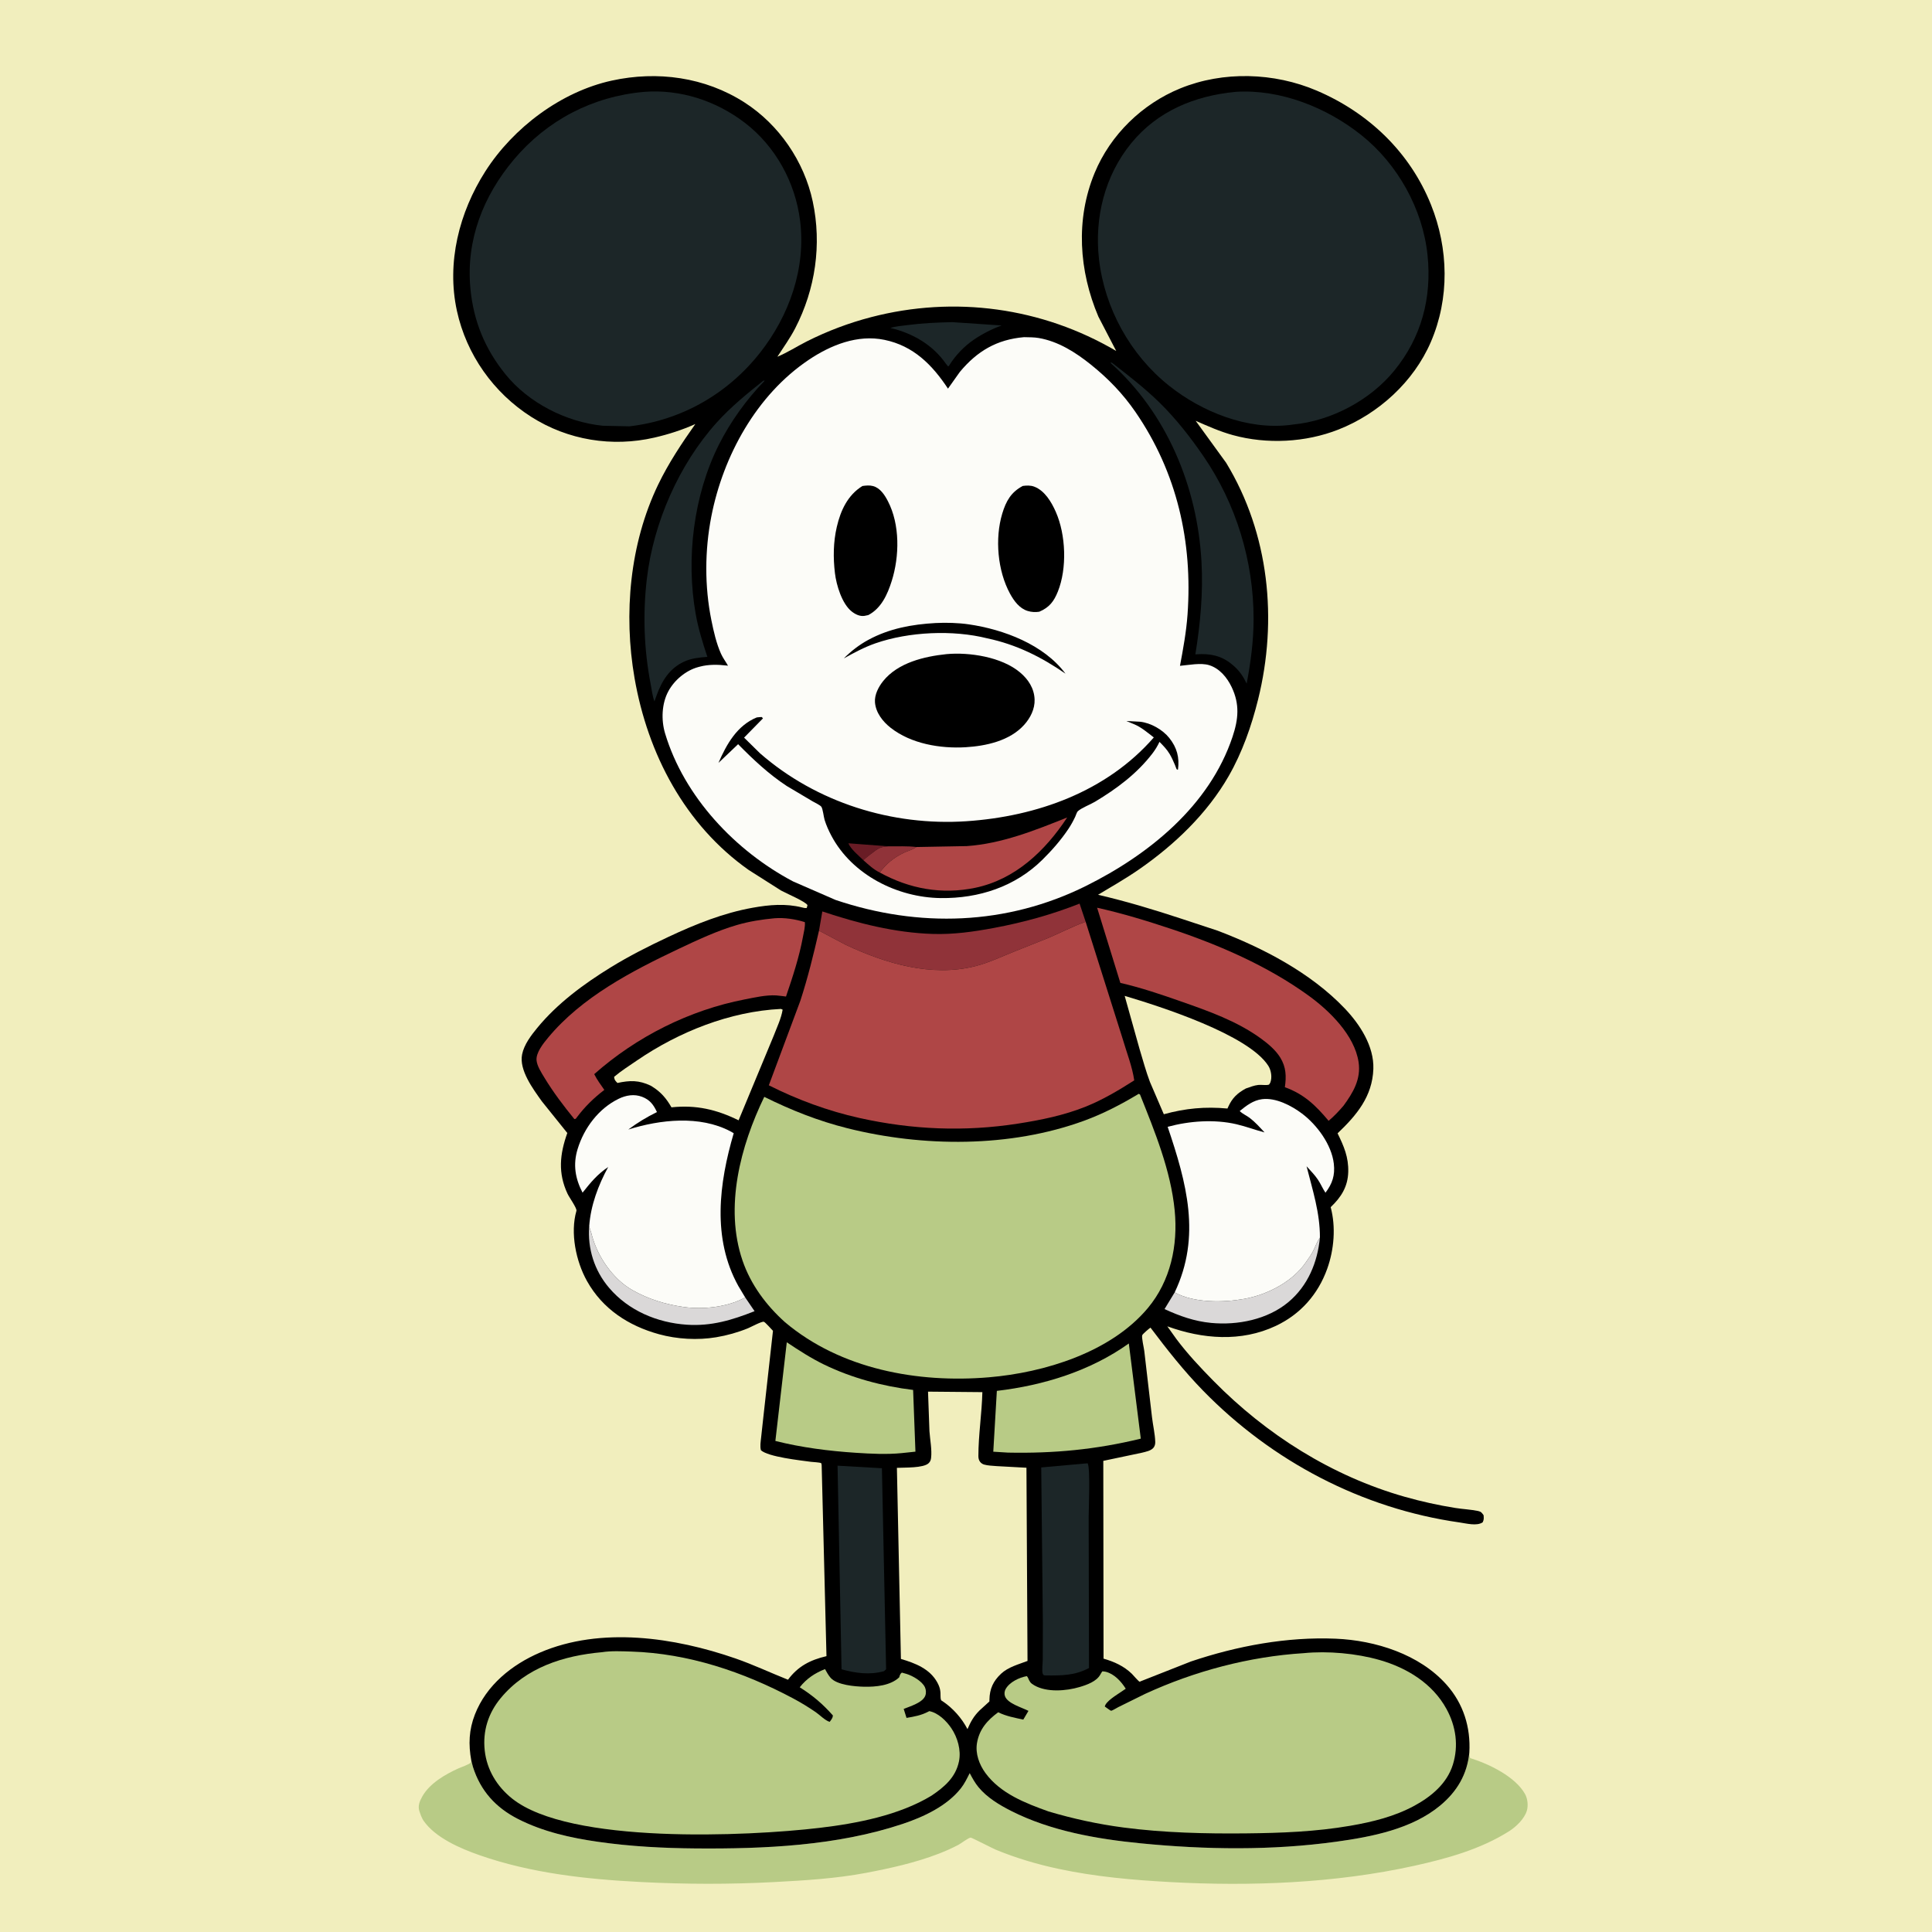 <svg version="1.1" xmlns="http://www.w3.org/2000/svg" style="display: block;" viewBox="0 0 2048 2048" width="1024" height="1024">
<path transform="translate(0,0)" fill="rgb(241,238,189)" d="M -0 -0 L 2048 0 L 2048 2048 L -0 2048 L -0 -0 z"/>
<path transform="translate(0,0)" fill="rgb(184,203,134)" d="M 499.592 1866.3 L 501.322 1872.97 C 509.398 1898.47 525.501 1916.18 549.136 1928.22 C 575.654 1941.73 604.714 1948.18 633.984 1952.39 C 668.296 1957.33 703.169 1959.15 737.809 1959.42 C 810.398 1960 887.428 1956.62 956.792 1933.45 C 979.14 1925.98 1003.76 1914.53 1018.64 1895.64 C 1022.47 1890.78 1025.16 1885.15 1027.93 1879.64 C 1030.65 1884.78 1033.49 1889.99 1037.21 1894.5 C 1046.32 1905.54 1059.45 1913.4 1072.06 1919.78 C 1113.92 1940.97 1162.83 1949.43 1209.13 1954 C 1277.78 1960.77 1348.07 1961.74 1416.51 1952.28 C 1454.03 1947.09 1496.68 1938.88 1526.62 1913.99 C 1544.48 1899.15 1555.29 1881.01 1557.56 1857.75 C 1557.6 1860.25 1557.45 1861.39 1558.5 1863.69 L 1559.39 1863.96 C 1578.6 1869.93 1606.54 1883.5 1616.64 1901.82 C 1619.31 1906.64 1620.09 1913.81 1618.6 1919.15 C 1616.21 1927.68 1607.32 1936.33 1600 1940.99 C 1569.68 1960.26 1533.93 1970.16 1499.13 1977.83 C 1415.2 1996.35 1325.83 1999.74 1240.16 1995.06 C 1200.42 1992.88 1161.36 1989.42 1122.34 1981.12 C 1099.68 1976.3 1077.27 1969.68 1055.83 1960.86 C 1052.1 1959.33 1030.01 1947.85 1028.91 1947.94 C 1026.49 1948.12 1018.75 1954.13 1015.99 1955.58 C 1009.27 1959.13 1002.09 1962.31 995 1965.04 C 970.406 1974.54 943.829 1980.43 917.964 1985.33 C 886.122 1991.36 853.471 1993.32 821.167 1995.04 C 773.628 1997.57 727.046 1997.45 679.5 1995.03 C 621.875 1992.09 563.166 1985.75 508.414 1966.61 C 488.26 1959.57 461.482 1948.2 448.864 1929.87 C 448.021 1928.64 447.441 1927.35 446.844 1926 L 446.285 1924.76 L 444.949 1921 L 444.497 1919.66 C 442.786 1914.16 444.958 1909.13 447.655 1904.31 C 455.4 1890.45 471.999 1880.88 486.058 1874.52 C 488.582 1873.38 497.575 1870.3 498.914 1868.48 C 499.365 1867.87 499.366 1867.03 499.592 1866.3 z"/>
<path transform="translate(0,0)" fill="rgb(0,0,0)" d="M 499.592 1866.3 C 496.458 1849.16 497.063 1833.68 503.46 1817.32 C 515.57 1786.36 542.503 1764.65 572.404 1751.79 C 636.971 1724.02 715.178 1735.69 779.5 1757.98 C 798.59 1764.6 816.595 1773.15 835.311 1780.58 C 845.946 1766.22 858.992 1759.6 876.096 1755.59 L 870.994 1553.06 C 870.97 1552.83 870.679 1551.12 870.552 1551.04 C 869.129 1550.13 861.862 1549.89 859.603 1549.58 C 848.355 1548.04 814.347 1544.4 806.619 1537.31 C 805.446 1533.02 806.377 1528.26 806.811 1523.9 L 809.366 1500.51 L 819.382 1410.7 C 817.852 1409.19 811.071 1401.42 809.666 1401.11 C 807.281 1400.6 795.664 1406.89 792.926 1408 C 782.076 1412.43 770.661 1415.64 759.101 1417.56 C 739.455 1420.83 717.695 1419.6 698.534 1414.33 C 666.347 1405.47 638.802 1387.64 622.202 1357.91 C 610.502 1336.96 604.29 1306.84 611.047 1283.5 C 611.788 1280.94 603.381 1269.2 601.645 1265.5 C 591.282 1243.44 593.39 1223.43 601.371 1201.03 L 574.416 1167.49 C 565.178 1154.52 550.07 1134.39 553.458 1117.67 C 555.561 1107.29 562.897 1097.65 569.5 1089.61 C 590.858 1063.61 618.756 1043.08 647.265 1025.51 C 666.875 1013.42 687.667 1002.94 708.509 993.162 C 737.228 979.684 766.676 967.809 798.033 962.208 C 815.525 959.083 832.765 957.559 850.19 961.923 C 852.281 962.447 852.982 962.667 855.191 962.5 L 855.958 959.5 C 854.305 955.836 832.662 946.678 827.842 943.929 L 793.606 922.178 C 726.045 874.493 686.597 799.151 672.643 718.791 C 660.835 650.79 667.517 576.358 697.679 513.721 C 708.613 491.014 722.588 470.032 737.08 449.49 C 723.143 455.751 708.626 460.423 693.739 463.859 C 648.913 474.202 602.032 466.62 563.189 441.91 C 523.182 416.459 494.463 375.898 484.347 329.5 C 473.2 278.374 486.736 225.094 514.486 181.627 C 543.992 135.409 594.81 97.16 648.656 85.411 C 696.899 74.884 747.339 81.746 789.173 108.579 C 825.759 132.046 852.453 171.049 861.537 213.586 C 871.284 259.223 864.343 306.627 842.937 348 C 837.509 358.491 830.48 368.259 824.052 378.156 C 834.786 373.71 844.84 367.138 855.238 361.911 C 877.139 350.899 899.747 342.351 923.462 336.179 C 1011.72 313.205 1104.51 325.767 1183.24 372.052 L 1164.32 335.613 C 1143.75 287.159 1139.97 232.741 1160.3 183.467 C 1177.05 142.891 1210.67 110.217 1251.19 93.683 C 1296.73 75.099 1350.67 76.807 1395.78 96.056 C 1450.66 119.478 1494.52 161.265 1516.89 216.959 C 1535.61 263.574 1536.76 316.227 1516.68 362.684 C 1498.45 404.829 1461.21 438.678 1418.73 455.374 C 1383.88 469.069 1342.98 471.152 1306.86 461.22 C 1293.23 457.472 1280.35 451.742 1267.45 446.054 L 1299.77 490.589 C 1345.42 565.67 1354.57 657.136 1333.62 741.504 C 1326.67 769.526 1316.85 797.568 1302.46 822.656 C 1279.56 862.543 1245.05 895.487 1207.46 921.554 C 1193.41 931.301 1178.6 939.69 1163.97 948.507 C 1193.98 955.453 1223.2 964.275 1252.44 973.925 L 1290.6 986.511 C 1339 1004.87 1389.62 1031.31 1425.5 1069.01 C 1441.47 1085.79 1456.63 1108.93 1455.81 1133.11 C 1454.81 1162.34 1438.01 1182.23 1417.88 1201.38 C 1424.61 1215.04 1429.6 1226.68 1429.19 1242.23 C 1428.77 1257.99 1421.66 1269.13 1410.57 1279.64 C 1416.2 1300.61 1414.2 1324.63 1406.89 1345 C 1397.17 1372.07 1378.56 1393.17 1352.42 1405.5 C 1315.61 1422.85 1274.65 1419.49 1237.41 1405.96 L 1247.1 1419.53 C 1258.75 1435.1 1272.61 1449.87 1286.25 1463.72 C 1342.4 1520.79 1411.77 1564.65 1489.09 1586.66 C 1506.63 1591.65 1524.7 1595.62 1542.71 1598.5 C 1550.66 1599.77 1559.22 1600.11 1567 1601.76 C 1570.12 1602.43 1570.89 1603.71 1572.68 1606.21 C 1572.89 1609.52 1573.15 1610.65 1571.71 1613.72 C 1565.47 1617.95 1554.4 1614.88 1547.32 1613.88 C 1443.78 1599.21 1348.43 1548.99 1275.55 1474.39 C 1255.05 1453.4 1237.2 1430.73 1219.57 1407.34 C 1218.12 1408.25 1211.14 1414.17 1210.79 1415.43 C 1210.04 1418.11 1212.57 1428.61 1212.97 1432 L 1221.16 1502.22 C 1222.16 1510.82 1224.35 1519.91 1224.61 1528.5 C 1224.67 1530.52 1224.22 1532.62 1223.04 1534.27 C 1220.39 1537.98 1214.21 1538.99 1210.07 1540.04 L 1169.54 1548.57 L 1169.8 1758.24 C 1181.08 1761.46 1191.25 1766.04 1199.79 1774.27 C 1201.05 1775.49 1206.94 1782.44 1208.06 1782.71 C 1208.37 1782.79 1208.65 1782.45 1208.94 1782.32 L 1262.45 1761.24 C 1311.29 1744.77 1364.25 1734.9 1415.92 1737.09 C 1458.03 1738.87 1504.68 1753.58 1533.33 1785.78 C 1551.27 1805.94 1559.08 1831 1557.56 1857.75 C 1555.29 1881.01 1544.48 1899.15 1526.62 1913.99 C 1496.68 1938.88 1454.03 1947.09 1416.51 1952.28 C 1348.07 1961.74 1277.78 1960.77 1209.13 1954 C 1162.83 1949.43 1113.92 1940.97 1072.06 1919.78 C 1059.45 1913.4 1046.32 1905.54 1037.21 1894.5 C 1033.49 1889.99 1030.65 1884.78 1027.93 1879.64 C 1025.16 1885.15 1022.47 1890.78 1018.64 1895.64 C 1003.76 1914.53 979.14 1925.98 956.792 1933.45 C 887.428 1956.62 810.398 1960 737.809 1959.42 C 703.169 1959.15 668.296 1957.33 633.984 1952.39 C 604.714 1948.18 575.654 1941.73 549.136 1928.22 C 525.501 1916.18 509.398 1898.47 501.322 1872.97 L 499.592 1866.3 z"/>
<path transform="translate(0,0)" fill="rgb(28,38,40)" d="M 1009.34 341.482 L 1061.83 345.025 C 1051.41 348.736 1041.22 354.004 1032.09 360.218 C 1022.17 366.97 1012.95 376.632 1006.55 386.799 C 1005.62 388.277 1006.27 387.841 1004.92 388.311 L 1002.62 385.48 C 988.706 365.462 967.177 353.073 943.83 347.654 C 949.522 345.846 956.183 345.366 962.102 344.589 C 977.937 342.51 993.391 341.867 1009.34 341.482 z"/>
<path transform="translate(0,0)" fill="rgb(218,216,216)" d="M 624.597 1299.55 C 625.102 1302.17 625.725 1304.06 626.651 1306.5 L 627.455 1309.51 C 633.507 1332.12 649.675 1355.79 670.188 1367.46 C 687.209 1377.15 705.277 1382.66 724.562 1385.44 C 745.162 1388.41 771.5 1385.68 789.922 1375.31 L 799.88 1389.9 C 775.975 1399.36 754.067 1405.99 728.004 1404.25 C 696.745 1402.16 666.318 1389.37 645.727 1365.24 C 630.019 1346.84 622.68 1323.57 624.597 1299.55 z"/>
<path transform="translate(0,0)" fill="rgb(218,216,216)" d="M 1245.21 1369.99 C 1265.52 1381.33 1296.9 1380.87 1319.17 1376.83 C 1343.59 1372.4 1370.4 1358.64 1384.54 1337.69 C 1387.09 1333.9 1389.85 1330.3 1391.93 1326.22 C 1394.25 1321.67 1395.74 1317.1 1398.57 1312.78 L 1399.17 1311.88 C 1396.67 1338.02 1386.44 1362.96 1365.86 1380.2 C 1343.69 1398.76 1312.07 1405.04 1283.85 1402.35 C 1266.05 1400.65 1250.62 1395.09 1234.44 1387.7 L 1245.21 1369.99 z"/>
<path transform="translate(0,0)" fill="rgb(144,51,57)" d="M 868.179 986.534 L 871.706 966.152 C 909.441 978.77 948.753 988.766 988.706 990.017 C 1010.72 990.705 1031.95 987.7 1053.51 983.673 C 1084.97 977.795 1114.6 969.598 1144.4 957.871 L 1150.85 977.145 L 1149.93 977.46 C 1136.89 982.068 1123.87 988.963 1111.04 994.366 L 1076.01 1008.33 C 1062.15 1013.83 1048.44 1020.45 1033.94 1024.15 C 987.411 1036.01 938.716 1021.3 896.513 1001.54 L 868.179 986.534 z"/>
<path transform="translate(0,0)" fill="rgb(28,38,40)" d="M 887.843 1553.69 L 934.864 1556.39 L 939.32 1769.5 L 937.102 1771.5 C 922.001 1775.76 906.898 1773.63 892.073 1769.53 L 887.843 1553.69 z"/>
<path transform="translate(0,0)" fill="rgb(28,38,40)" d="M 1149.72 1551.41 L 1153 1551.18 C 1155.93 1556.95 1154.03 1599.32 1154.03 1608.37 L 1154.39 1768.16 C 1139.31 1776.24 1125.27 1776.14 1108.75 1776.04 L 1106.5 1775.86 C 1106.09 1775.24 1105.44 1774.72 1105.26 1774 C 1104.32 1770.27 1105.34 1763.32 1105.36 1759.32 L 1105.47 1720.13 L 1103.75 1555.55 L 1149.72 1551.41 z"/>
<path transform="translate(0,0)" fill="rgb(241,238,189)" d="M 1192.2 1055.67 C 1229.99 1066.9 1323.52 1096.79 1344.49 1129.85 C 1347.52 1134.64 1348.67 1142.11 1346.61 1147.5 C 1346.54 1147.68 1345.54 1149.65 1345 1149.81 C 1342.25 1150.65 1336.98 1149.74 1333.84 1150.09 C 1329.38 1150.57 1324.87 1152.39 1320.64 1153.85 C 1311.54 1158.81 1306.2 1163.94 1301.93 1173.38 L 1301.17 1175.09 C 1277.58 1172.89 1256.54 1174.84 1233.7 1181.15 L 1218.95 1146.81 C 1214.72 1135.63 1211.55 1123.77 1208.07 1112.32 L 1192.2 1055.67 z"/>
<path transform="translate(0,0)" fill="rgb(241,238,189)" d="M 827.859 1069.5 L 829.634 1070.28 C 828.225 1079.37 823.475 1089.24 820.156 1097.94 L 782.936 1187.58 C 759.609 1176.11 737.925 1171.06 711.775 1173.82 C 706.339 1164.31 700.47 1157.47 691.2 1151.72 L 689.806 1150.87 C 677.254 1144.92 667.731 1145.15 654.5 1148 C 652.142 1145.42 651.372 1145.08 650.967 1141.5 C 658.454 1135.17 666.983 1129.77 675.073 1124.23 C 719.576 1093.78 773.742 1072.14 827.859 1069.5 z"/>
<path transform="translate(0,0)" fill="rgb(28,38,40)" d="M 809.265 403.5 L 810.579 403.538 C 791.463 423.245 774.356 446.921 762.01 471.5 C 735.175 524.926 727.001 592.257 737.479 650.955 C 740.251 666.481 744.876 681.348 749.826 696.294 C 741.232 697.001 732.853 697.758 724.906 701.473 C 709.634 708.612 701.498 721.927 695.988 737.262 L 693.731 743.5 C 691.576 737.812 690.854 730.984 689.698 725 C 682.608 688.309 681.335 650.68 685.684 613.578 C 692.651 554.153 719.671 492.445 759.74 447.915 C 774.473 431.541 792.052 417.152 809.265 403.5 z"/>
<path transform="translate(0,0)" fill="rgb(28,38,40)" d="M 1177 384.5 L 1178.65 384.474 C 1196.28 398.237 1213.37 411.267 1229.4 427.026 C 1246.85 444.184 1261.85 463.426 1275.67 483.558 C 1310.35 534.045 1328.86 594.793 1328.86 656.045 C 1328.86 679.313 1325.85 701.808 1321.53 724.64 C 1317.82 716.981 1313.7 710.81 1307.13 705.277 L 1305.84 704.21 C 1294.94 695.053 1282.67 692.592 1268.72 693.565 L 1267.13 693.683 C 1272.44 660.946 1275.48 628.381 1273.61 595.188 C 1269.16 515.938 1236.91 437.914 1177 384.5 z"/>
<path transform="translate(0,0)" fill="rgb(184,203,134)" d="M 834.025 1422.87 C 846.836 1431.44 859.766 1439.79 873.655 1446.54 C 902.857 1460.73 935.759 1469.5 967.938 1473.4 L 970.402 1538.81 L 955.919 1540.35 C 939.836 1541.93 923.305 1541.07 907.215 1540.02 C 878.59 1538.14 849.776 1534.48 821.934 1527.46 L 834.025 1422.87 z"/>
<path transform="translate(0,0)" fill="rgb(184,203,134)" d="M 1196.6 1424.13 L 1209.29 1525.02 C 1161.94 1536.59 1117.02 1540.82 1068.42 1539.82 L 1052.92 1538.86 L 1056.7 1474.39 C 1106.14 1468.6 1155.81 1453.27 1196.6 1424.13 z"/>
<path transform="translate(0,0)" fill="rgb(175,70,70)" d="M 1162.99 962.228 C 1189.44 968.096 1215.6 976.078 1241.28 984.641 C 1292.21 1001.62 1343.62 1023.85 1387.28 1055.48 C 1409.39 1071.51 1435.83 1097.35 1440.15 1125.84 C 1442.89 1143.9 1434.32 1158.31 1424.09 1172.23 C 1419.11 1177.99 1414.23 1183.23 1408.39 1188.13 C 1394.58 1171.68 1382.46 1159.92 1362.01 1152.47 C 1363.66 1141.04 1363.39 1131.21 1357.11 1121.03 C 1352.12 1112.92 1343.76 1106.01 1336.13 1100.5 C 1311 1082.36 1281.15 1071.82 1252.15 1061.65 C 1230.77 1054.15 1209.72 1047 1187.61 1041.9 L 1162.99 962.228 z"/>
<path transform="translate(0,0)" fill="rgb(175,70,70)" d="M 820.93 973.403 C 831.524 972.523 843.077 974.345 853.171 977.495 C 853.715 982.135 852.032 988.352 851.181 992.973 C 847.184 1014.67 840.287 1035.52 833.202 1056.36 L 828.5 1055.78 L 822.87 1055.18 C 812.003 1054.55 800.217 1057.34 789.566 1059.39 C 730.847 1070.73 674.677 1098.99 629.9 1138.64 C 632.85 1144.57 636.839 1149.91 640.605 1155.34 C 629.307 1164.03 620.001 1173.06 611.437 1184.5 C 610.369 1185.87 610.688 1186.05 608.857 1186.29 C 597.407 1172.25 586.339 1157.66 576.957 1142.13 C 573.826 1136.95 569.371 1130.14 568.77 1124.07 C 567.967 1115.95 575.987 1106.01 580.975 1100 C 616.689 1056.94 669.725 1029.36 719.511 1005.79 C 739.169 996.491 760.321 986.596 781.202 980.531 C 794.146 976.772 807.529 974.638 820.93 973.403 z"/>
<path transform="translate(0,0)" fill="rgb(252,252,248)" d="M 1245.21 1369.99 C 1273.57 1310.47 1257.83 1253.78 1237.77 1194.48 C 1260.77 1188.21 1287.34 1186.3 1310.67 1191.73 C 1320.74 1194.07 1330.45 1197.77 1340.46 1200.41 C 1335.53 1195.04 1330.57 1189.48 1324.75 1185.04 C 1321.41 1182.48 1317.05 1180.72 1314.14 1177.76 C 1321.22 1171.98 1328.44 1166.39 1337.84 1165.18 C 1352.29 1163.32 1368.97 1171.98 1380.2 1180.45 C 1396.11 1192.45 1411.56 1213.36 1413.9 1233.53 C 1415.33 1245.81 1412.38 1254.71 1405.03 1264.34 C 1402.1 1259.91 1400.03 1254.99 1397.11 1250.58 C 1393.72 1245.48 1389.13 1240.85 1385.02 1236.32 C 1391.41 1261.6 1399.28 1285.57 1399.17 1311.88 L 1398.57 1312.78 C 1395.74 1317.1 1394.25 1321.67 1391.93 1326.22 C 1389.85 1330.3 1387.09 1333.9 1384.54 1337.69 C 1370.4 1358.64 1343.59 1372.4 1319.17 1376.83 C 1296.9 1380.87 1265.52 1381.33 1245.21 1369.99 z"/>
<path transform="translate(0,0)" fill="rgb(252,252,248)" d="M 624.597 1299.55 C 626.207 1277.66 634.231 1256.2 644.717 1237.09 C 633.212 1244.76 626.062 1253.53 617.535 1264.28 C 609.73 1249.19 607.25 1234.52 612.302 1218.02 C 619.169 1195.6 634.638 1175.03 655.902 1164.71 C 663.626 1160.97 672.248 1159.51 680.513 1162.61 C 688.86 1165.75 692.791 1171.06 696.383 1178.84 C 685.551 1184.15 675.69 1190.14 666.028 1197.35 C 699.708 1186.74 741.777 1182.1 774.253 1199.24 L 777.772 1201.26 C 762.247 1254.18 754.606 1312.66 782.681 1363.23 L 789.922 1375.31 C 771.5 1385.68 745.162 1388.41 724.562 1385.44 C 705.277 1382.66 687.209 1377.15 670.188 1367.46 C 649.675 1355.79 633.507 1332.12 627.455 1309.51 L 626.651 1306.5 C 625.725 1304.06 625.102 1302.17 624.597 1299.55 z"/>
<path transform="translate(0,0)" fill="rgb(241,238,189)" d="M 983.746 1475.2 L 1041.35 1475.72 C 1040.82 1498.25 1037.13 1521.11 1037.13 1543.5 C 1037.13 1545.75 1037.58 1547.94 1039.04 1549.74 C 1040.04 1550.98 1041.57 1552.02 1043.1 1552.47 C 1047.14 1553.66 1052.1 1553.74 1056.34 1554.13 L 1088.08 1555.87 L 1089.21 1760.67 C 1079.77 1764.26 1068.71 1767.15 1061.18 1774.21 C 1052.84 1782.04 1049.06 1790.24 1048.84 1801.73 L 1048.82 1803.6 L 1038.43 1813.08 C 1032.24 1819.16 1028.95 1825.13 1025.56 1832.95 C 1019.59 1821.32 1009.92 1810.48 999.029 1803.29 L 997.641 1802.39 C 997.16 1801.03 997 1800.03 997.021 1798.58 C 997.107 1792.42 996.542 1788.86 993.51 1783.36 C 985.509 1768.86 970.001 1762.97 955.004 1758.54 L 950.752 1555.98 C 958.741 1555.51 978.892 1556.4 984.429 1551.01 C 986.081 1549.41 986.708 1547.76 986.986 1545.5 C 988.057 1536.82 985.838 1525.97 985.262 1517.14 L 983.746 1475.2 z"/>
<path transform="translate(0,0)" fill="rgb(175,70,70)" d="M 868.179 986.534 L 896.513 1001.54 C 938.716 1021.3 987.411 1036.01 1033.94 1024.15 C 1048.44 1020.45 1062.15 1013.83 1076.01 1008.33 L 1111.04 994.366 C 1123.87 988.963 1136.89 982.068 1149.93 977.46 L 1150.85 977.145 L 1190.03 1101.07 C 1194.16 1115.22 1200.31 1130.81 1202.34 1145.23 C 1185.8 1155.79 1169.11 1165.76 1150.84 1173.09 C 1127.84 1182.31 1103.4 1187.3 1079 1191.09 C 1022.48 1199.86 966.897 1197.56 910.96 1185.09 C 877.672 1177.67 845.433 1165.79 814.987 1150.46 L 848.389 1060.89 C 856.369 1036.37 862.445 1011.66 868.179 986.534 z"/>
<path transform="translate(0,0)" fill="rgb(184,203,134)" d="M 1381.96 1752.42 C 1407.5 1749.88 1437.79 1752.61 1462.43 1759.67 C 1491.43 1767.97 1518.62 1784.56 1533.38 1811.65 C 1543.34 1829.91 1546.35 1850.48 1540.12 1870.53 C 1533.87 1890.63 1517.26 1904.4 1499.38 1914.12 C 1478.23 1925.61 1455.05 1931.28 1431.5 1935.36 C 1394.88 1941.7 1357.97 1943.07 1320.89 1943.46 C 1277.95 1943.91 1233.53 1942.83 1190.94 1937.24 C 1163.9 1933.69 1137.68 1927.99 1111.53 1920.23 C 1087.01 1911.44 1060.58 1901.28 1044.6 1879.48 C 1038.04 1870.51 1033.75 1858.86 1035.66 1847.64 C 1038.14 1833.03 1046.67 1823.51 1058.14 1815.08 C 1066.45 1819.22 1075.72 1820.92 1084.74 1822.84 L 1090.21 1813.6 C 1083.19 1809.93 1068.07 1805.9 1065.28 1797.94 C 1064.44 1795.54 1064.79 1792.68 1066.01 1790.5 C 1070.15 1783.06 1080.4 1778.21 1088.5 1776.76 C 1088.94 1777.31 1089.41 1777.85 1089.69 1778.5 C 1091.57 1782.74 1092.13 1784.06 1096.35 1786.5 C 1109.67 1794.21 1130.16 1792.55 1144.42 1788.32 C 1152.15 1786.03 1162.54 1782.39 1166.49 1774.92 C 1167.09 1773.78 1167.77 1772.76 1168.5 1771.71 C 1169.71 1771.77 1170.82 1771.83 1172 1772.11 C 1181.15 1774.32 1188.53 1782.43 1193.34 1790.11 L 1188.52 1793.39 C 1183.95 1796.56 1172.14 1803.47 1171.14 1809 C 1172.36 1809.73 1176.92 1813.39 1177.82 1813.44 C 1178.94 1813.5 1183.87 1810.4 1185.38 1809.65 L 1213.92 1795.56 C 1266.32 1771.42 1324.37 1755.99 1381.96 1752.42 z"/>
<path transform="translate(0,0)" fill="rgb(184,203,134)" d="M 638.044 1751.4 C 647.873 1749.84 659.31 1750.42 669.267 1750.73 C 729.757 1752.66 787.824 1772.18 840.867 1800.44 C 849.13 1804.84 857.032 1809.7 864.754 1814.99 C 868.909 1817.83 874.784 1823.92 879.5 1825.23 C 881.233 1822.8 882.624 1821.51 882.935 1818.5 C 872.343 1806.42 861.373 1797.14 847.755 1788.59 C 855.042 1779.35 863.744 1773.59 874.552 1769.31 C 876.276 1772.43 878.096 1775.81 880.439 1778.5 C 887.189 1786.25 906.318 1787.79 916 1788 C 928.276 1788.27 943.862 1786.84 953.185 1778.07 C 953.868 1775.95 954.115 1774.37 956 1773.03 L 960.994 1774.43 C 967.455 1776.44 977.449 1782.11 980.451 1788.52 C 981.71 1791.22 981.894 1794.73 980.841 1797.52 C 978.043 1804.94 964.604 1808.8 957.955 1811.53 L 960.948 1821.04 C 969.202 1819.66 976.328 1818.41 983.864 1814.51 L 985.073 1813.87 C 994.572 1815.67 1003.23 1824.25 1008.42 1831.92 C 1015.04 1841.7 1019 1855.26 1016.56 1867.1 C 1013.03 1884.18 1001.09 1894.25 987.372 1903.52 C 953.026 1924.33 908.122 1932.97 868.677 1937.63 C 792.613 1946.62 603.602 1955.28 542.777 1906.49 C 526.775 1893.65 516.068 1876.11 513.828 1855.58 C 511.568 1834.88 517.568 1816.01 530.799 1800.04 C 557.735 1767.53 597.39 1755.03 638.044 1751.4 z"/>
<path transform="translate(0,0)" fill="rgb(28,38,40)" d="M 1309.51 97.398 L 1309.63 97.365 C 1357.21 94.24 1406.59 114.018 1443.35 143.431 C 1481.61 174.043 1508.19 221.63 1513.24 270.37 C 1517.93 315.73 1506.85 357.562 1477.96 392.938 C 1452.28 424.372 1411.1 446.149 1370.81 450.004 L 1367.33 450.478 C 1322.09 455.944 1274.08 436.606 1239.26 408.883 C 1198.09 376.115 1170.83 326.565 1164.95 274.5 C 1160.01 230.744 1171.13 186.036 1199.24 151.711 C 1227.17 117.609 1266.55 101.533 1309.51 97.398 z"/>
<path transform="translate(0,0)" fill="rgb(28,38,40)" d="M 682.592 97.404 L 682.677 97.382 C 721.116 94.375 759.065 106.834 789.446 130.067 C 822.109 155.045 843.09 193.419 848.141 234.054 C 854.426 284.625 836.538 334.888 805.371 374.299 C 771.107 417.628 722.161 445.582 667.254 451.927 L 639.018 451.325 C 600.159 447.333 560.408 427.229 535.714 396.635 C 513.969 369.695 501.848 340.159 498.626 305.596 C 493.868 254.555 512.163 207.81 544.739 169.111 C 579.935 127.3 628.317 102.21 682.592 97.404 z"/>
<path transform="translate(0,0)" fill="rgb(184,203,134)" d="M 1207.11 1159.5 L 1208.45 1160.21 C 1224.17 1199.65 1241.06 1240.6 1245.22 1283.19 C 1248.81 1320.09 1240.9 1357.76 1216.69 1386.69 C 1177.44 1433.58 1107.13 1455.02 1048.19 1460 C 972.775 1466.37 891.209 1451.38 832.158 1401.61 C 812.203 1383.74 795.791 1361.7 787.086 1336.18 C 767.748 1279.48 785.005 1214.62 810.16 1162.71 C 838.575 1176.8 867.431 1188.26 898.259 1195.98 C 978.445 1216.05 1070.66 1216.68 1149 1188.09 C 1169.62 1180.56 1188.36 1170.76 1207.11 1159.5 z"/>
<path transform="translate(0,0)" fill="rgb(252,252,248)" d="M 1085.49 357.404 C 1090.6 357.569 1095.93 357.418 1100.98 358.279 C 1121.81 361.827 1140.19 373.512 1156.4 386.525 C 1174.78 401.286 1190.32 417.351 1203.72 436.84 C 1247.72 500.856 1264.38 574.396 1258.83 651.524 C 1257.51 669.806 1254.21 687.807 1250.83 705.798 C 1260.03 705.004 1272.87 702.359 1281.71 705.087 C 1292.72 708.482 1300.65 718.057 1305.5 728.11 C 1314.35 746.455 1312.79 762.289 1306.56 780.973 C 1282.2 853.957 1218.16 905.786 1151.34 939.049 C 1067.15 980.965 974.071 983.749 885.711 953.974 L 840.631 934.326 C 779.402 901.96 725.216 844.626 705.04 777.531 C 700.76 763.298 701.354 745.745 708.605 732.524 C 715.074 720.728 727.064 710.717 740.056 707.149 L 741.955 706.651 C 751.032 704.22 761.218 704.385 770.518 705.522 L 771.714 705.682 C 769.289 701.329 766.333 697.555 764.278 692.974 C 759.35 681.986 756.482 669.255 754.096 657.472 C 746.825 621.563 747.02 583.475 754.033 547.5 C 766.568 483.195 801.991 418.565 857.28 381.445 C 880.65 365.754 909.023 354.343 937.578 360.255 C 968.28 366.612 988.153 386.637 1004.9 411.963 L 1017.51 394.214 C 1035.9 372.117 1056.74 359.897 1085.49 357.404 z"/>
<path transform="translate(0,0)" fill="rgb(0,0,0)" d="M 991.737 660.443 C 1003.06 659.887 1015.77 660.201 1026.98 661.84 C 1063.94 667.248 1106.55 683.264 1129.45 714.106 C 1103.79 696.373 1077.3 683.15 1046.59 676.677 C 1010.09 667.493 963.482 669.61 927.978 681.956 C 916.068 686.098 905.435 691.896 894.445 697.958 C 902.243 690.14 910.762 683.547 920.47 678.278 C 942.691 666.218 966.809 661.818 991.737 660.443 z"/>
<path transform="translate(0,0)" fill="rgb(0,0,0)" d="M 914.223 515.185 C 917.893 514.641 921.863 514.272 925.5 515.259 C 933.093 517.318 937.819 524.727 941.215 531.271 C 954.117 556.133 953.518 589.738 945.257 615.906 C 940.784 630.073 934.213 644.823 920.42 652.014 L 916.323 652.859 C 911.397 653.564 906.585 651.173 902.783 648.144 C 892.49 639.942 886.569 620.206 885.064 607.53 C 883.121 591.17 883.303 574.608 887.054 558.5 C 891.104 541.102 898.574 524.818 914.223 515.185 z"/>
<path transform="translate(0,0)" fill="rgb(0,0,0)" d="M 1084.16 515.128 C 1088.12 514.576 1092.43 514.402 1096.23 515.83 C 1107.51 520.069 1114.64 532.252 1119.24 542.715 C 1129.89 566.944 1131.22 602.425 1121.42 626.964 C 1117.23 637.478 1112.35 643.887 1101.67 648.457 C 1097.48 649.078 1093.58 648.893 1089.5 647.677 C 1080.72 645.062 1074.86 637.014 1070.67 629.319 C 1057.46 605.087 1054.48 570.888 1062.4 544.531 C 1066.42 531.158 1071.72 521.751 1084.16 515.128 z"/>
<path transform="translate(0,0)" fill="rgb(0,0,0)" d="M 1003.34 693.401 C 1027.74 691.169 1061.77 696.416 1081.22 712.738 C 1090.02 720.117 1096.3 729.683 1096.72 741.5 C 1097.07 751.577 1092.2 761.107 1085.62 768.406 C 1070.32 785.367 1045.33 790.771 1023.5 792.103 C 996.746 793.669 965.866 788.488 944.231 771.56 C 935.825 764.983 928.376 755.524 927.51 744.5 C 926.879 736.462 931.317 727.999 936.208 721.93 C 951.93 702.422 979.692 695.881 1003.34 693.401 z"/>
<path transform="translate(0,0)" fill="rgb(0,0,0)" d="M 802.21 760.5 C 803.913 760.192 805.768 760.196 807.5 760.072 L 808.782 761.5 L 788.761 781.919 L 805.611 798.487 C 865.343 850.692 945.688 875.824 1024.51 870.532 C 1098.96 865.533 1173.06 839.168 1223.08 781.732 C 1216.64 776.724 1209.47 770.573 1201.87 767.575 L 1194.01 764.28 L 1208.54 765.065 C 1219.83 766.255 1232.47 773.468 1239.5 782.3 C 1247.65 792.525 1250.43 803.055 1248.7 815.795 C 1248.3 815.744 1247.8 815.914 1247.5 815.64 C 1247.01 815.184 1245.85 811.683 1245.49 810.853 C 1243.8 806.887 1242.09 803.008 1239.88 799.291 C 1236.96 794.366 1233.1 790.438 1229.09 786.397 C 1227 790.904 1224.73 794.549 1221.77 798.519 C 1205.18 820.186 1183.88 835.991 1160.68 849.916 C 1155.66 852.927 1146.38 856.345 1142.41 860.056 C 1141.54 860.869 1140.32 864.633 1139.75 865.841 C 1137.67 870.248 1135.38 874.441 1132.68 878.5 C 1124.74 890.424 1115.14 901.351 1104.95 911.406 C 1075.95 940.021 1037.55 952.465 997.306 951.996 C 951.232 951.459 903.24 927.362 881.277 885.88 C 878.444 880.529 875.915 874.916 874.113 869.128 C 873.144 866.017 872.247 857.283 870.635 855.152 C 869.309 853.398 863.236 850.509 861.266 849.373 L 834 833.188 C 815.08 820.76 798.222 804.967 782.435 788.863 L 761.6 808.699 C 770.2 788.867 781.289 769.081 802.21 760.5 z"/>
<path transform="translate(0,0)" fill="rgb(105,28,37)" d="M 915.229 911.862 C 910.723 907.408 901.481 899.899 899.384 893.92 L 941.535 897.142 C 935.067 897.603 932.183 898.441 926.876 902.5 C 922.868 905.566 918.868 908.321 915.229 911.862 z"/>
<path transform="translate(0,0)" fill="rgb(144,51,57)" d="M 941.535 897.142 C 951.314 897.274 961.717 896.668 971.398 897.881 L 969.918 898.828 C 966.273 901.075 961.958 902.155 958.082 903.986 C 947.954 908.769 939.164 915.767 932.616 924.907 C 926.333 921.962 920.404 916.442 915.229 911.862 C 918.868 908.321 922.868 905.566 926.876 902.5 C 932.183 898.441 935.067 897.603 941.535 897.142 z"/>
<path transform="translate(0,0)" fill="rgb(175,70,70)" d="M 971.398 897.881 L 1024.83 896.893 C 1061.75 894.379 1097.25 880.197 1131.25 866.56 C 1108.09 901.812 1076.3 932.236 1033.78 941.105 C 998.43 948.479 964.023 942.242 932.616 924.907 C 939.164 915.767 947.954 908.769 958.082 903.986 C 961.958 902.155 966.273 901.075 969.918 898.828 L 971.398 897.881 z"/>
</svg>